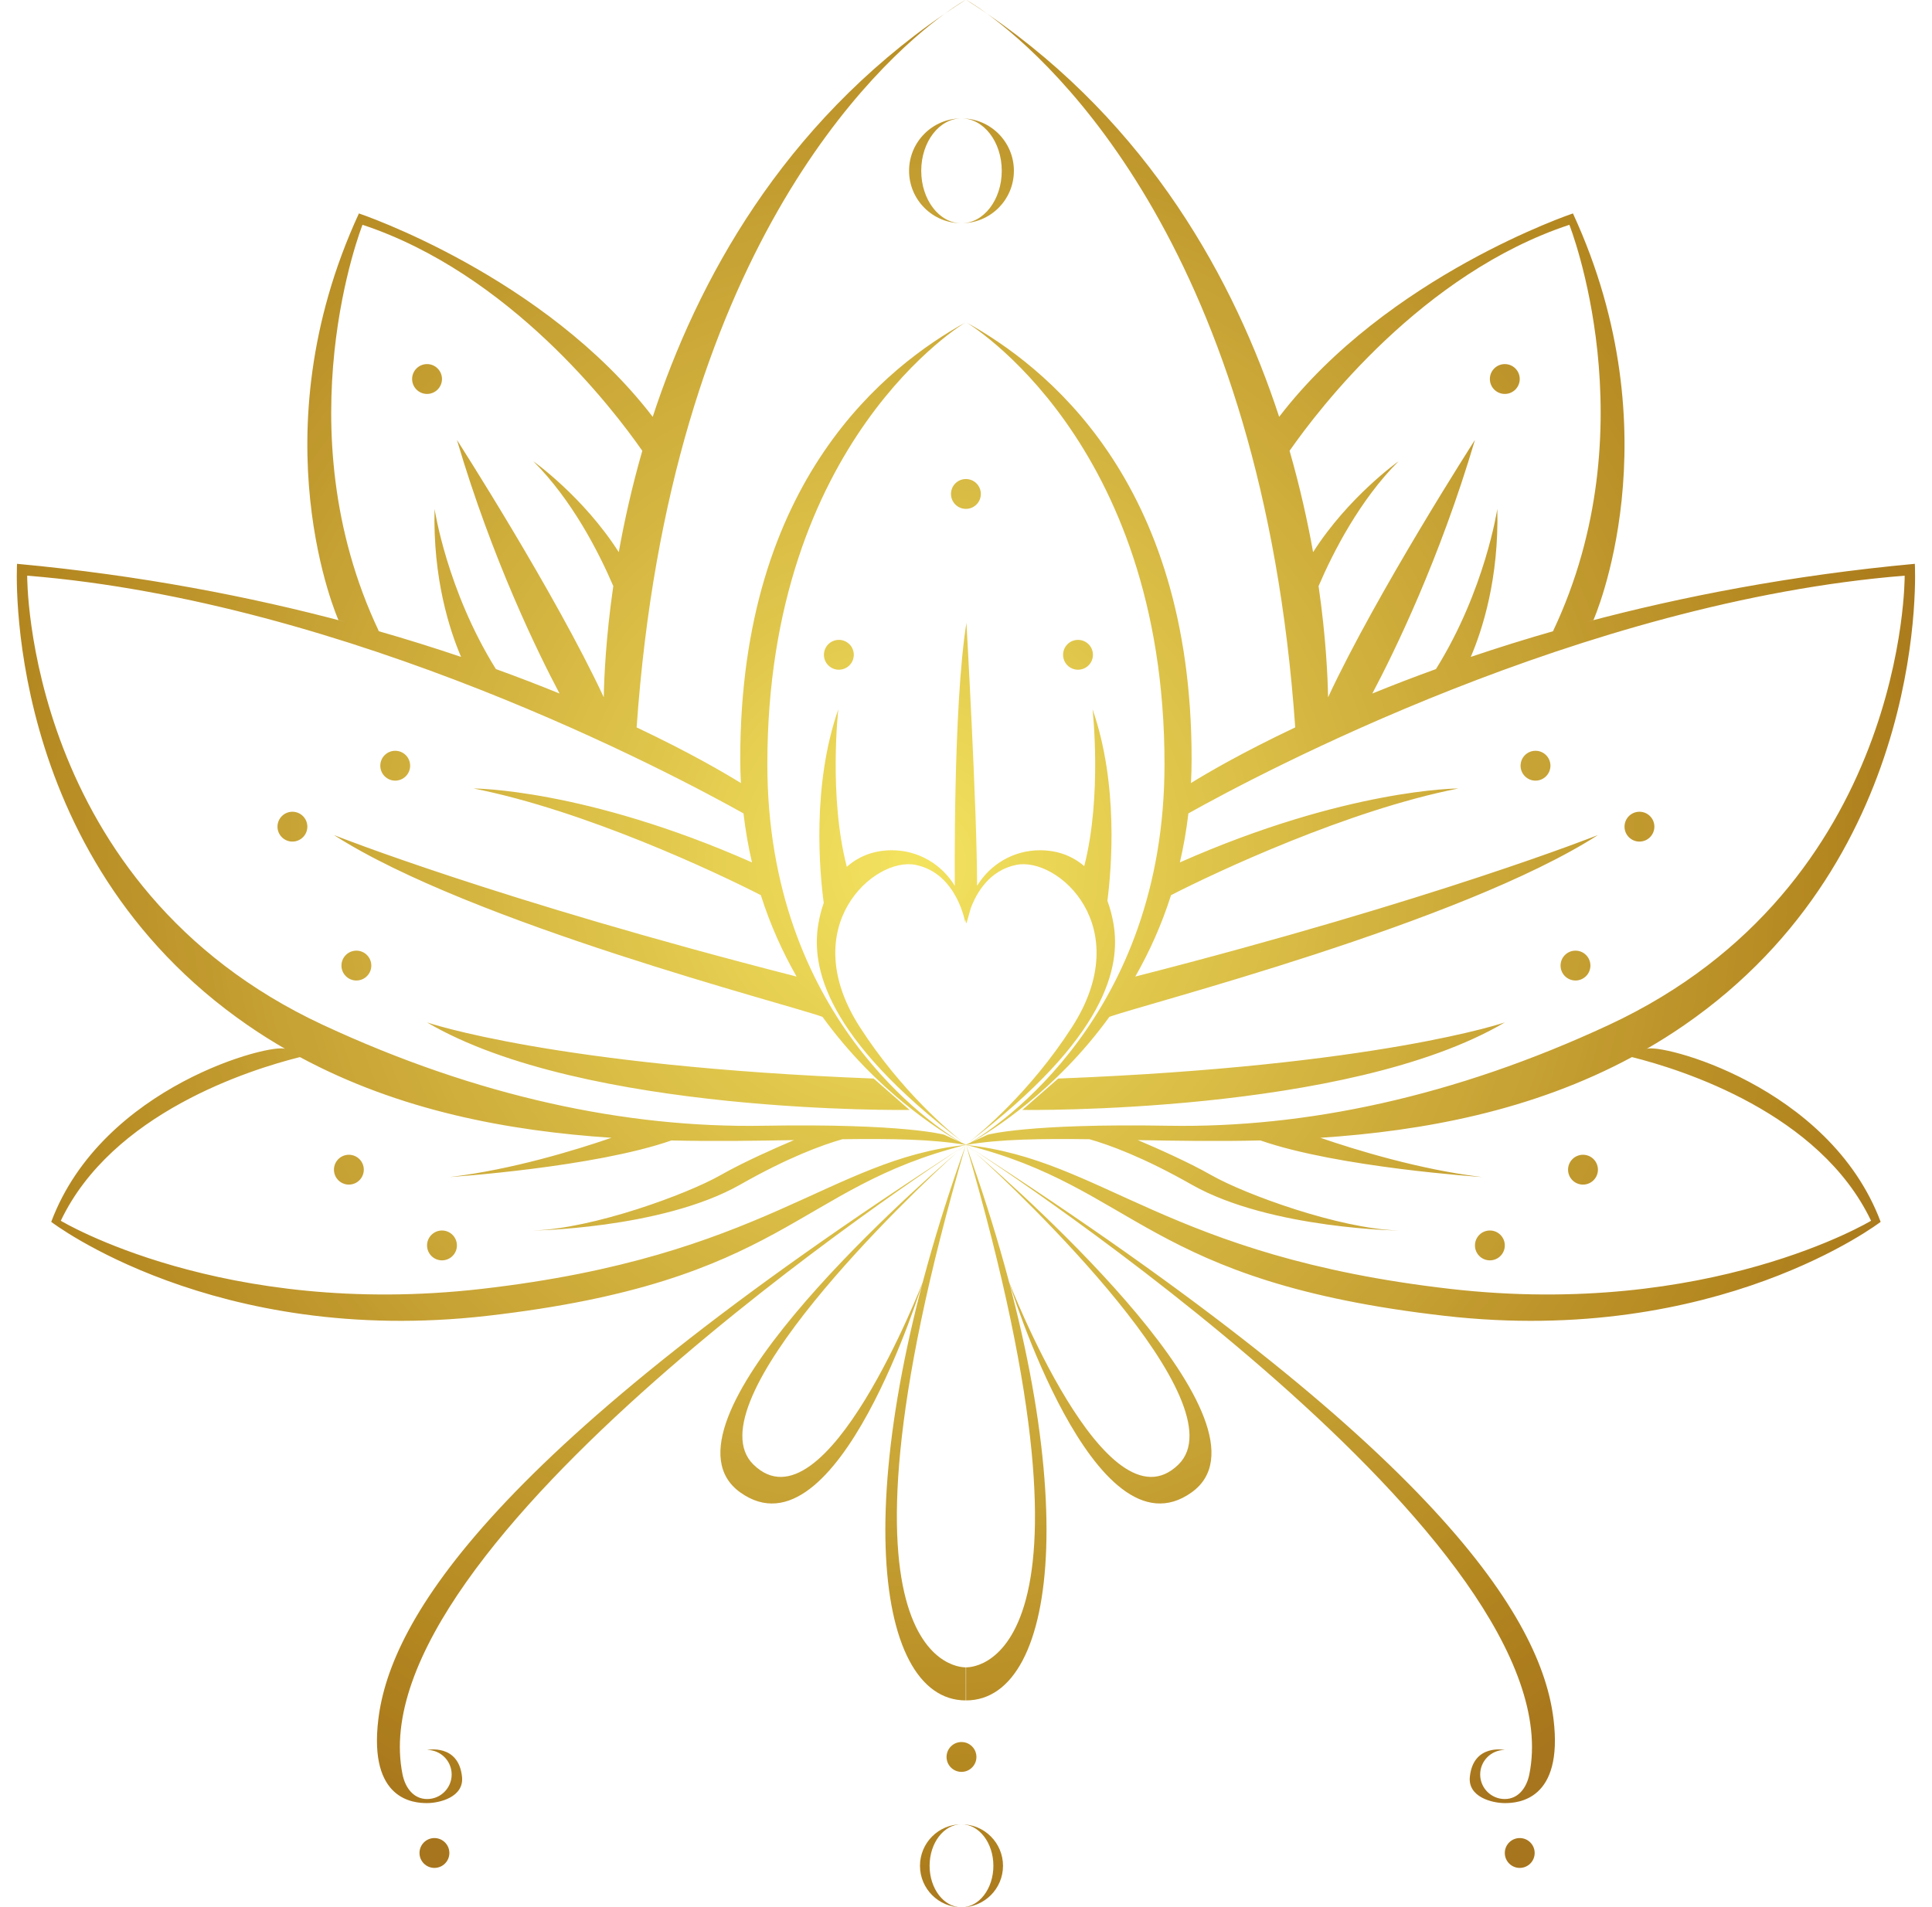 <?xml version="1.0" encoding="UTF-8"?><svg xmlns="http://www.w3.org/2000/svg" xmlns:xlink="http://www.w3.org/1999/xlink" height="500.0" preserveAspectRatio="xMidYMid meet" version="1.0" viewBox="-4.4 0.0 506.4 500.0" width="506.4" zoomAndPan="magnify"><defs><clipPath id="a"><path d="M 386.113 330.402 C 388.277 330.402 390.027 328.648 390.027 326.488 C 390.027 324.328 388.277 322.574 386.113 322.574 C 383.953 322.574 382.203 324.328 382.203 326.488 C 382.203 328.648 383.953 330.402 386.113 330.402 Z M 410.52 310.543 C 412.684 310.543 414.434 308.789 414.434 306.629 C 414.434 304.469 412.684 302.719 410.52 302.719 C 408.359 302.719 406.605 304.469 406.605 306.629 C 406.605 308.789 408.359 310.543 410.52 310.543 Z M 408.555 249.211 C 406.391 249.211 404.641 250.965 404.641 253.125 C 404.641 255.285 406.391 257.039 408.555 257.039 C 410.715 257.039 412.465 255.285 412.465 253.125 C 412.465 250.965 410.715 249.211 408.555 249.211 Z M 390.027 103.27 C 392.188 103.27 393.941 101.52 393.941 99.355 C 393.941 97.195 392.188 95.445 390.027 95.445 C 387.867 95.445 386.113 97.195 386.113 99.355 C 386.113 101.52 387.867 103.27 390.027 103.27 Z M 398.074 196.816 C 395.91 196.816 394.16 198.566 394.16 200.73 C 394.16 202.891 395.91 204.645 398.074 204.645 C 400.234 204.645 401.988 202.891 401.988 200.73 C 401.988 198.566 400.234 196.816 398.074 196.816 Z M 425.32 212.797 C 423.156 212.797 421.406 214.551 421.406 216.711 C 421.406 218.871 423.156 220.621 425.32 220.621 C 427.48 220.621 429.23 218.871 429.23 216.711 C 429.23 214.551 427.48 212.797 425.32 212.797 Z M 263.559 290.969 C 263.559 290.969 348.945 292.23 390.027 268.023 C 390.027 268.023 356.699 279.5 272.961 282.742 Z M 396.449 465.18 C 395.742 468.664 393.566 471.617 390.012 471.617 C 386.457 471.617 383.574 468.734 383.574 465.18 C 383.574 461.625 386.457 458.742 390.012 458.742 C 390.012 458.742 381.754 457.035 380.863 465.812 C 380.328 471.074 386.664 472.68 390.047 472.68 C 393.426 472.68 405.402 471.996 402.793 450.656 C 399.602 424.566 373.152 380.312 249.176 300.371 C 257.152 305.551 408.727 404.863 396.449 465.18 Z M 248.824 437.086 L 248.824 445.762 C 273.469 445.762 280.191 387.516 248.824 300.145 C 289.461 439.336 248.824 437.086 248.824 437.086 Z M 248.93 300.211 C 249.012 300.266 249.094 300.316 249.176 300.371 C 249.07 300.305 248.98 300.242 248.926 300.211 C 248.875 300.172 248.84 300.148 248.824 300.145 C 248.824 300.145 249.656 300.84 251.113 302.094 C 249.961 301.062 249.195 300.406 248.93 300.211 Z M 304.48 383.93 C 285.637 402.383 260.086 336.07 260.086 336.07 C 260.086 336.07 282.445 409.465 307.934 391.23 C 332.191 373.879 264.562 313.691 251.113 302.094 C 263.434 313.121 320.812 367.941 304.48 383.93 Z M 254.41 3.648 C 250.961 1.125 248.914 0 248.914 0 C 250.785 1.191 252.609 2.414 254.41 3.648 Z M 494.84 150.91 C 410.516 157.68 325.711 202.809 307.09 213.234 C 306.57 217.707 305.812 221.98 304.863 226.074 C 348.645 206.707 377.852 206.699 377.852 206.699 C 348.863 212.398 314.355 228.605 302.543 234.664 C 300.039 242.551 296.805 249.637 293.176 256.004 C 371.746 235.91 414.434 218.91 414.434 218.91 C 378.492 242.016 295.266 263.309 286.387 266.566 C 272.203 286.113 255.379 296.531 250.383 299.348 L 254.496 297.461 C 254.496 297.461 264.977 294.473 301.867 295.113 C 337.719 295.738 376.805 287.527 417.27 268.699 C 495.477 232.309 494.84 150.91 494.84 150.91 Z M 339.777 144.75 C 349.031 130.227 362.172 120.926 362.172 120.926 C 352.02 131.09 345.082 144.633 341.215 153.641 C 343.148 167.035 343.609 177.398 343.703 182.797 C 356.488 155.348 382.203 115.32 382.203 115.32 C 372.91 146.746 360.969 171.113 355.297 181.812 C 360.48 179.695 366.047 177.543 371.984 175.395 C 384.879 154.711 388.062 133.402 388.062 133.402 C 388.523 151.684 384.109 165.207 381.109 172.207 C 388.125 169.836 395.582 167.492 403.484 165.242 L 402.66 165.469 C 428.004 112.051 406.949 58.93 406.949 58.93 C 368.438 71.684 341.418 106.98 333.613 118.176 C 336.328 127.629 338.32 136.598 339.777 144.75 Z M 248.812 300.066 C 248.805 300.062 248.793 300.055 248.781 300.047 C 248.77 300.055 248.762 300.062 248.75 300.066 L 248.781 300.082 Z M 247.184 299.348 C 242.188 296.531 225.359 286.113 211.18 266.566 C 202.301 263.309 119.074 242.016 83.133 218.91 C 83.133 218.91 125.816 235.91 204.391 256.004 C 200.762 249.637 197.523 242.551 195.023 234.664 C 183.211 228.605 148.703 212.398 119.715 206.699 C 119.715 206.699 148.918 206.707 192.703 226.074 C 191.75 221.98 190.996 217.707 190.477 213.234 C 171.855 202.809 87.051 157.68 2.727 150.91 C 2.727 150.91 2.086 232.309 80.293 268.699 C 120.762 287.527 159.848 295.738 195.695 295.113 C 232.586 294.473 243.07 297.461 243.07 297.461 Z M 94.906 165.469 L 94.082 165.242 C 101.984 167.492 109.441 169.836 116.453 172.207 C 113.457 165.207 109.039 151.684 109.504 133.402 C 109.504 133.402 112.688 154.711 125.578 175.395 C 131.52 177.543 137.082 179.695 142.266 181.812 C 136.598 171.113 124.652 146.746 115.363 115.32 C 115.363 115.32 141.074 155.348 153.859 182.797 C 153.953 177.398 154.414 167.035 156.352 153.641 C 152.484 144.633 145.547 131.09 135.395 120.926 C 135.395 120.926 148.535 130.227 157.785 144.75 C 159.242 136.598 161.238 127.629 163.953 118.176 C 156.148 106.98 129.129 71.684 90.617 58.93 C 90.617 58.93 69.562 112.051 94.906 165.469 Z M 374.281 344.949 C 295.871 335.988 293.633 311.344 248.824 300.145 C 284.738 303.941 301.391 329.367 375.746 337.883 C 443.605 345.652 486.027 320.02 486.027 320.02 C 472.598 291.809 436.637 280.438 423.352 277.113 C 397.16 291.223 368.629 296.48 341.688 298.27 C 351.008 301.469 367.773 306.625 384.016 308.555 C 384.016 308.555 346.34 306.07 325.973 298.965 C 314.715 299.234 303.895 299.062 293.828 298.871 C 298.422 300.816 307.008 304.59 313.141 308.086 C 321.887 313.07 346.531 322.098 362.113 322.57 C 363.758 322.621 328.68 322.34 307.934 310.543 C 295.258 303.336 286.262 300.09 281.164 298.648 C 268.559 298.48 257.562 298.621 248.953 300.121 C 248.949 300.125 248.914 300.145 248.914 300.145 C 248.914 300.145 248.945 300.129 248.949 300.121 C 248.934 300.125 248.914 300.129 248.898 300.133 C 248.902 300.137 248.91 300.141 248.914 300.145 C 248.914 300.145 248.902 300.137 248.898 300.133 C 248.895 300.133 248.895 300.133 248.891 300.133 L 248.914 300.145 L 248.648 300.145 L 248.676 300.133 C 248.672 300.133 248.668 300.133 248.664 300.133 C 248.664 300.137 248.648 300.145 248.648 300.145 C 248.656 300.141 248.66 300.137 248.664 300.133 C 248.648 300.129 248.633 300.125 248.613 300.121 C 248.621 300.129 248.648 300.145 248.648 300.145 C 248.648 300.145 248.617 300.125 248.609 300.121 C 240.004 298.621 229.008 298.48 216.398 298.648 C 211.305 300.09 202.305 303.336 189.629 310.543 C 168.887 322.34 133.805 322.621 135.449 322.57 C 151.035 322.098 175.676 313.07 184.426 308.086 C 190.559 304.59 199.145 300.816 203.738 298.871 C 193.672 299.062 182.852 299.234 171.594 298.965 C 151.227 306.07 113.551 308.555 113.551 308.555 C 129.789 306.625 146.555 301.469 155.879 298.27 C 128.938 296.48 100.402 291.223 74.215 277.113 C 60.93 280.438 24.969 291.809 11.535 320.02 C 11.535 320.02 53.961 345.652 121.82 337.883 C 196.176 329.367 212.828 303.941 248.738 300.145 C 203.934 311.344 201.691 335.988 123.281 344.949 C 51.742 353.125 9.027 320.309 9.027 320.309 C 22.469 284.461 67.273 273.262 70.414 275 C 67.082 273.078 63.793 271.016 60.555 268.777 C -4.414 223.973 0.066 147.805 0.066 147.805 C 32.48 150.805 61.309 156.434 86.152 163.059 L 84.309 162.551 C 84.309 162.551 62.793 114.199 89.676 55.949 C 89.676 55.949 138.285 72.238 166.684 109.273 C 178.379 73.57 200.688 32.789 243.152 3.648 C 225.559 16.516 171.195 65.965 162.469 190.688 C 176.504 197.328 185.758 202.773 189.793 205.273 C 189.691 203.18 189.629 201.055 189.629 198.887 C 189.629 125.438 228.488 95.734 248.648 84.531 C 248.648 84.531 196.73 115.281 196.73 200.297 C 196.73 266.473 240.434 295.262 247.625 299.551 L 248.75 300.066 C 248.762 300.059 248.77 300.051 248.781 300.043 C 248.664 299.953 248.473 299.809 248.199 299.594 C 248.395 299.746 248.582 299.891 248.781 300.043 C 248.98 299.891 249.168 299.746 249.367 299.594 C 249.094 299.809 248.902 299.953 248.785 300.043 C 248.797 300.051 248.805 300.059 248.816 300.066 L 249.938 299.551 C 257.133 295.262 300.832 266.473 300.832 200.297 C 300.832 115.281 248.914 84.531 248.914 84.531 C 269.078 95.734 307.934 125.438 307.934 198.887 C 307.934 201.055 307.875 203.18 307.77 205.273 C 311.805 202.773 321.062 197.328 335.094 190.688 C 326.371 65.965 272.008 16.516 254.41 3.648 C 296.879 32.789 319.188 73.57 330.883 109.273 C 359.281 72.238 407.887 55.949 407.887 55.949 C 434.77 114.199 413.258 162.551 413.258 162.551 L 411.41 163.059 C 436.254 156.434 465.082 150.805 497.5 147.805 C 497.5 147.805 501.98 223.973 437.012 268.777 C 433.773 271.016 430.48 273.078 427.148 275 C 430.289 273.262 475.098 284.461 488.539 320.309 C 488.539 320.309 445.82 353.125 374.281 344.949 Z M 251.531 460.586 C 251.531 458.422 249.781 456.672 247.617 456.672 C 245.457 456.672 243.703 458.422 243.703 460.586 C 243.703 462.746 245.457 464.496 247.617 464.496 C 249.781 464.496 251.531 462.746 251.531 460.586 Z M 393.941 481.844 C 391.781 481.844 390.027 483.598 390.027 485.758 C 390.027 487.918 391.781 489.672 393.941 489.672 C 396.102 489.672 397.855 487.918 397.855 485.758 C 397.855 483.598 396.102 481.844 393.941 481.844 Z M 109.469 481.844 C 107.309 481.844 105.555 483.598 105.555 485.758 C 105.555 487.918 107.309 489.672 109.469 489.672 C 111.629 489.672 113.383 487.918 113.383 485.758 C 113.383 483.598 111.629 481.844 109.469 481.844 Z M 111.449 322.574 C 109.289 322.574 107.535 324.328 107.535 326.488 C 107.535 328.648 109.289 330.402 111.449 330.402 C 113.609 330.402 115.363 328.648 115.363 326.488 C 115.363 324.328 113.609 322.574 111.449 322.574 Z M 87.043 302.719 C 84.883 302.719 83.133 304.469 83.133 306.629 C 83.133 308.789 84.883 310.543 87.043 310.543 C 89.207 310.543 90.957 308.789 90.957 306.629 C 90.957 304.469 89.207 302.719 87.043 302.719 Z M 89.012 249.211 C 86.852 249.211 85.098 250.965 85.098 253.125 C 85.098 255.285 86.852 257.039 89.012 257.039 C 91.172 257.039 92.926 255.285 92.926 253.125 C 92.926 250.965 91.172 249.211 89.012 249.211 Z M 107.535 103.27 C 109.695 103.27 111.449 101.52 111.449 99.355 C 111.449 97.195 109.695 95.445 107.535 95.445 C 105.375 95.445 103.621 97.195 103.621 99.355 C 103.621 101.52 105.375 103.27 107.535 103.27 Z M 244.863 129.492 C 244.863 131.652 246.613 133.402 248.773 133.402 C 250.938 133.402 252.688 131.652 252.688 129.492 C 252.688 127.328 250.938 125.578 248.773 125.578 C 246.613 125.578 244.863 127.328 244.863 129.492 Z M 282.074 171.656 C 282.074 169.492 280.32 167.742 278.16 167.742 C 276 167.742 274.246 169.492 274.246 171.656 C 274.246 173.816 276 175.566 278.16 175.566 C 280.32 175.566 282.074 173.816 282.074 171.656 Z M 211.562 171.656 C 211.562 173.816 213.316 175.566 215.477 175.566 C 217.637 175.566 219.391 173.816 219.391 171.656 C 219.391 169.492 217.637 167.742 215.477 167.742 C 213.316 167.742 211.562 169.492 211.562 171.656 Z M 99.191 204.645 C 101.352 204.645 103.105 202.891 103.105 200.73 C 103.105 198.566 101.352 196.816 99.191 196.816 C 97.031 196.816 95.281 198.566 95.281 200.73 C 95.281 202.891 97.031 204.645 99.191 204.645 Z M 72.246 212.797 C 70.086 212.797 68.332 214.551 68.332 216.711 C 68.332 218.871 70.086 220.621 72.246 220.621 C 74.406 220.621 76.16 218.871 76.16 216.711 C 76.16 214.551 74.406 212.797 72.246 212.797 Z M 234.008 290.969 L 224.605 282.742 C 140.863 279.5 107.535 268.023 107.535 268.023 C 148.617 292.23 234.008 290.969 234.008 290.969 Z M 247.617 478.234 C 252.234 478.234 255.977 483.109 255.977 489.117 C 255.977 495.129 252.234 500 247.617 500 C 253.629 500 258.5 495.129 258.5 489.117 C 258.5 483.109 253.629 478.234 247.617 478.234 Z M 239.258 489.117 C 239.258 483.109 243.004 478.234 247.617 478.234 C 241.609 478.234 236.738 483.109 236.738 489.117 C 236.738 495.129 241.609 500 247.617 500 C 243.004 500 239.258 495.129 239.258 489.117 Z M 258.172 44.777 C 258.172 52.367 253.445 58.52 247.617 58.52 C 255.207 58.52 261.355 52.367 261.355 44.777 C 261.355 37.191 255.207 31.039 247.617 31.039 C 253.445 31.039 258.172 37.191 258.172 44.777 Z M 233.879 44.777 C 233.879 52.367 240.031 58.52 247.617 58.52 C 241.789 58.52 237.066 52.367 237.066 44.777 C 237.066 37.191 241.789 31.039 247.617 31.039 C 240.031 31.039 233.879 37.191 233.879 44.777 Z M 220.98 269.258 C 204 242.867 224.762 224.539 235.566 226.723 C 246.594 228.945 248.648 242.09 248.648 242.09 C 248.648 241.738 248.613 241.395 248.594 241.051 L 248.914 242.09 L 250.043 238.102 C 251.562 234.043 254.934 228.148 262 226.723 C 272.801 224.539 293.562 242.867 276.586 269.258 C 265.586 286.352 252.523 297.121 249.367 299.594 C 285.934 271.844 289.316 253.285 287.477 242.262 C 287.113 240.09 286.57 238.043 285.863 236.148 C 286.934 227.844 288.832 205.594 281.973 185.957 C 281.973 185.957 284.527 208.617 279.789 227.051 C 276.742 224.43 272.887 222.914 268.281 222.895 C 261.25 222.863 255.102 226.609 251.707 232.219 C 251.707 212.293 248.914 163.273 248.914 163.273 C 245.387 185.18 245.867 232.219 245.867 232.219 L 245.871 232.242 C 242.48 226.621 236.324 222.863 229.281 222.895 C 224.57 222.918 220.641 224.5 217.562 227.234 C 212.758 208.77 215.328 185.957 215.328 185.957 C 208.316 206.031 210.461 228.859 211.512 236.703 C 210.898 238.441 210.418 240.297 210.09 242.262 C 208.246 253.285 211.633 271.844 248.199 299.594 C 245.039 297.121 231.98 286.352 220.98 269.258 Z M 248.391 300.371 C 248.473 300.316 248.555 300.266 248.637 300.211 C 248.367 300.406 247.602 301.062 246.449 302.094 C 247.906 300.84 248.738 300.145 248.738 300.145 C 248.727 300.148 248.691 300.172 248.637 300.211 C 248.582 300.242 248.492 300.305 248.391 300.371 Z M 94.773 450.656 C 92.164 471.996 104.137 472.68 107.52 472.68 C 110.898 472.68 117.238 471.074 116.703 465.812 C 115.812 457.035 107.551 458.742 107.551 458.742 C 111.105 458.742 113.988 461.625 113.988 465.18 C 113.988 468.734 111.105 471.617 107.551 471.617 C 103.996 471.617 101.824 468.664 101.113 465.18 C 88.84 404.863 240.414 305.551 248.391 300.371 C 124.41 380.312 97.965 424.566 94.773 450.656 Z M 248.738 445.762 L 248.738 437.086 C 248.738 437.086 208.105 439.336 248.738 300.145 C 217.375 387.516 224.098 445.762 248.738 445.762 Z M 189.629 391.23 C 215.117 409.465 237.48 336.07 237.48 336.07 C 237.48 336.07 211.93 402.383 193.082 383.93 C 176.754 367.941 234.129 313.125 246.449 302.094 C 232.996 313.695 165.375 373.879 189.629 391.23 Z M 248.648 0 C 246.777 1.191 244.953 2.414 243.152 3.648 C 246.605 1.125 248.648 0 248.648 0 Z M 248.648 0"/></clipPath><clipPath id="b"><path d="M 386.113 330.402 C 388.277 330.402 390.027 328.648 390.027 326.488 C 390.027 324.328 388.277 322.574 386.113 322.574 C 383.953 322.574 382.203 324.328 382.203 326.488 C 382.203 328.648 383.953 330.402 386.113 330.402 Z M 410.52 310.543 C 412.684 310.543 414.434 308.789 414.434 306.629 C 414.434 304.469 412.684 302.719 410.52 302.719 C 408.359 302.719 406.605 304.469 406.605 306.629 C 406.605 308.789 408.359 310.543 410.52 310.543 Z M 408.555 249.211 C 406.391 249.211 404.641 250.965 404.641 253.125 C 404.641 255.285 406.391 257.039 408.555 257.039 C 410.715 257.039 412.465 255.285 412.465 253.125 C 412.465 250.965 410.715 249.211 408.555 249.211 Z M 390.027 103.27 C 392.188 103.27 393.941 101.52 393.941 99.355 C 393.941 97.195 392.188 95.445 390.027 95.445 C 387.867 95.445 386.113 97.195 386.113 99.355 C 386.113 101.52 387.867 103.27 390.027 103.27 Z M 398.074 196.816 C 395.91 196.816 394.16 198.566 394.16 200.73 C 394.16 202.891 395.91 204.645 398.074 204.645 C 400.234 204.645 401.988 202.891 401.988 200.73 C 401.988 198.566 400.234 196.816 398.074 196.816 Z M 425.32 212.797 C 423.156 212.797 421.406 214.551 421.406 216.711 C 421.406 218.871 423.156 220.621 425.32 220.621 C 427.48 220.621 429.23 218.871 429.23 216.711 C 429.23 214.551 427.48 212.797 425.32 212.797 Z M 263.559 290.969 C 263.559 290.969 348.945 292.23 390.027 268.023 C 390.027 268.023 356.699 279.5 272.961 282.742 Z M 396.449 465.18 C 395.742 468.664 393.566 471.617 390.012 471.617 C 386.457 471.617 383.574 468.734 383.574 465.18 C 383.574 461.625 386.457 458.742 390.012 458.742 C 390.012 458.742 381.754 457.035 380.863 465.812 C 380.328 471.074 386.664 472.68 390.047 472.68 C 393.426 472.68 405.402 471.996 402.793 450.656 C 399.602 424.566 373.152 380.312 249.176 300.371 C 257.152 305.551 408.727 404.863 396.449 465.18 Z M 248.824 437.086 L 248.824 445.762 C 273.469 445.762 280.191 387.516 248.824 300.145 C 289.461 439.336 248.824 437.086 248.824 437.086 Z M 248.93 300.211 C 249.012 300.266 249.094 300.316 249.176 300.371 C 249.07 300.305 248.98 300.242 248.926 300.211 C 248.875 300.172 248.84 300.148 248.824 300.145 C 248.824 300.145 249.656 300.84 251.113 302.094 C 249.961 301.062 249.195 300.406 248.93 300.211 Z M 304.48 383.93 C 285.637 402.383 260.086 336.07 260.086 336.07 C 260.086 336.07 282.445 409.465 307.934 391.23 C 332.191 373.879 264.562 313.691 251.113 302.094 C 263.434 313.121 320.812 367.941 304.48 383.93 Z M 254.41 3.648 C 250.961 1.125 248.914 0 248.914 0 C 250.785 1.191 252.609 2.414 254.41 3.648 Z M 494.84 150.91 C 410.516 157.68 325.711 202.809 307.09 213.234 C 306.57 217.707 305.812 221.98 304.863 226.074 C 348.645 206.707 377.852 206.699 377.852 206.699 C 348.863 212.398 314.355 228.605 302.543 234.664 C 300.039 242.551 296.805 249.637 293.176 256.004 C 371.746 235.91 414.434 218.91 414.434 218.91 C 378.492 242.016 295.266 263.309 286.387 266.566 C 272.203 286.113 255.379 296.531 250.383 299.348 L 254.496 297.461 C 254.496 297.461 264.977 294.473 301.867 295.113 C 337.719 295.738 376.805 287.527 417.27 268.699 C 495.477 232.309 494.84 150.91 494.84 150.91 Z M 339.777 144.75 C 349.031 130.227 362.172 120.926 362.172 120.926 C 352.02 131.09 345.082 144.633 341.215 153.641 C 343.148 167.035 343.609 177.398 343.703 182.797 C 356.488 155.348 382.203 115.32 382.203 115.32 C 372.91 146.746 360.969 171.113 355.297 181.812 C 360.48 179.695 366.047 177.543 371.984 175.395 C 384.879 154.711 388.062 133.402 388.062 133.402 C 388.523 151.684 384.109 165.207 381.109 172.207 C 388.125 169.836 395.582 167.492 403.484 165.242 L 402.66 165.469 C 428.004 112.051 406.949 58.93 406.949 58.93 C 368.438 71.684 341.418 106.98 333.613 118.176 C 336.328 127.629 338.32 136.598 339.777 144.75 Z M 248.812 300.066 C 248.805 300.062 248.793 300.055 248.781 300.047 C 248.77 300.055 248.762 300.062 248.75 300.066 L 248.781 300.082 Z M 247.184 299.348 C 242.188 296.531 225.359 286.113 211.18 266.566 C 202.301 263.309 119.074 242.016 83.133 218.91 C 83.133 218.91 125.816 235.91 204.391 256.004 C 200.762 249.637 197.523 242.551 195.023 234.664 C 183.211 228.605 148.703 212.398 119.715 206.699 C 119.715 206.699 148.918 206.707 192.703 226.074 C 191.75 221.98 190.996 217.707 190.477 213.234 C 171.855 202.809 87.051 157.68 2.727 150.91 C 2.727 150.91 2.086 232.309 80.293 268.699 C 120.762 287.527 159.848 295.738 195.695 295.113 C 232.586 294.473 243.07 297.461 243.07 297.461 Z M 94.906 165.469 L 94.082 165.242 C 101.984 167.492 109.441 169.836 116.453 172.207 C 113.457 165.207 109.039 151.684 109.504 133.402 C 109.504 133.402 112.688 154.711 125.578 175.395 C 131.52 177.543 137.082 179.695 142.266 181.812 C 136.598 171.113 124.652 146.746 115.363 115.32 C 115.363 115.32 141.074 155.348 153.859 182.797 C 153.953 177.398 154.414 167.035 156.352 153.641 C 152.484 144.633 145.547 131.09 135.395 120.926 C 135.395 120.926 148.535 130.227 157.785 144.75 C 159.242 136.598 161.238 127.629 163.953 118.176 C 156.148 106.98 129.129 71.684 90.617 58.93 C 90.617 58.93 69.562 112.051 94.906 165.469 Z M 374.281 344.949 C 295.871 335.988 293.633 311.344 248.824 300.145 C 284.738 303.941 301.391 329.367 375.746 337.883 C 443.605 345.652 486.027 320.02 486.027 320.02 C 472.598 291.809 436.637 280.438 423.352 277.113 C 397.16 291.223 368.629 296.48 341.688 298.27 C 351.008 301.469 367.773 306.625 384.016 308.555 C 384.016 308.555 346.34 306.07 325.973 298.965 C 314.715 299.234 303.895 299.062 293.828 298.871 C 298.422 300.816 307.008 304.59 313.141 308.086 C 321.887 313.07 346.531 322.098 362.113 322.57 C 363.758 322.621 328.68 322.34 307.934 310.543 C 295.258 303.336 286.262 300.09 281.164 298.648 C 268.559 298.48 257.562 298.621 248.953 300.121 C 248.949 300.125 248.914 300.145 248.914 300.145 C 248.914 300.145 248.945 300.129 248.949 300.121 C 248.934 300.125 248.914 300.129 248.898 300.133 C 248.902 300.137 248.91 300.141 248.914 300.145 C 248.914 300.145 248.902 300.137 248.898 300.133 C 248.895 300.133 248.895 300.133 248.891 300.133 L 248.914 300.145 L 248.648 300.145 L 248.676 300.133 C 248.672 300.133 248.668 300.133 248.664 300.133 C 248.664 300.137 248.648 300.145 248.648 300.145 C 248.656 300.141 248.66 300.137 248.664 300.133 C 248.648 300.129 248.633 300.125 248.613 300.121 C 248.621 300.129 248.648 300.145 248.648 300.145 C 248.648 300.145 248.617 300.125 248.609 300.121 C 240.004 298.621 229.008 298.48 216.398 298.648 C 211.305 300.09 202.305 303.336 189.629 310.543 C 168.887 322.34 133.805 322.621 135.449 322.57 C 151.035 322.098 175.676 313.07 184.426 308.086 C 190.559 304.59 199.145 300.816 203.738 298.871 C 193.672 299.062 182.852 299.234 171.594 298.965 C 151.227 306.07 113.551 308.555 113.551 308.555 C 129.789 306.625 146.555 301.469 155.879 298.27 C 128.938 296.48 100.402 291.223 74.215 277.113 C 60.93 280.438 24.969 291.809 11.535 320.02 C 11.535 320.02 53.961 345.652 121.82 337.883 C 196.176 329.367 212.828 303.941 248.738 300.145 C 203.934 311.344 201.691 335.988 123.281 344.949 C 51.742 353.125 9.027 320.309 9.027 320.309 C 22.469 284.461 67.273 273.262 70.414 275 C 67.082 273.078 63.793 271.016 60.555 268.777 C -4.414 223.973 0.066 147.805 0.066 147.805 C 32.48 150.805 61.309 156.434 86.152 163.059 L 84.309 162.551 C 84.309 162.551 62.793 114.199 89.676 55.949 C 89.676 55.949 138.285 72.238 166.684 109.273 C 178.379 73.57 200.688 32.789 243.152 3.648 C 225.559 16.516 171.195 65.965 162.469 190.688 C 176.504 197.328 185.758 202.773 189.793 205.273 C 189.691 203.18 189.629 201.055 189.629 198.887 C 189.629 125.438 228.488 95.734 248.648 84.531 C 248.648 84.531 196.73 115.281 196.73 200.297 C 196.73 266.473 240.434 295.262 247.625 299.551 L 248.75 300.066 C 248.762 300.059 248.77 300.051 248.781 300.043 C 248.664 299.953 248.473 299.809 248.199 299.594 C 248.395 299.746 248.582 299.891 248.781 300.043 C 248.98 299.891 249.168 299.746 249.367 299.594 C 249.094 299.809 248.902 299.953 248.785 300.043 C 248.797 300.051 248.805 300.059 248.816 300.066 L 249.938 299.551 C 257.133 295.262 300.832 266.473 300.832 200.297 C 300.832 115.281 248.914 84.531 248.914 84.531 C 269.078 95.734 307.934 125.438 307.934 198.887 C 307.934 201.055 307.875 203.18 307.77 205.273 C 311.805 202.773 321.062 197.328 335.094 190.688 C 326.371 65.965 272.008 16.516 254.41 3.648 C 296.879 32.789 319.188 73.57 330.883 109.273 C 359.281 72.238 407.887 55.949 407.887 55.949 C 434.77 114.199 413.258 162.551 413.258 162.551 L 411.41 163.059 C 436.254 156.434 465.082 150.805 497.5 147.805 C 497.5 147.805 501.98 223.973 437.012 268.777 C 433.773 271.016 430.48 273.078 427.148 275 C 430.289 273.262 475.098 284.461 488.539 320.309 C 488.539 320.309 445.82 353.125 374.281 344.949 Z M 251.531 460.586 C 251.531 458.422 249.781 456.672 247.617 456.672 C 245.457 456.672 243.703 458.422 243.703 460.586 C 243.703 462.746 245.457 464.496 247.617 464.496 C 249.781 464.496 251.531 462.746 251.531 460.586 Z M 393.941 481.844 C 391.781 481.844 390.027 483.598 390.027 485.758 C 390.027 487.918 391.781 489.672 393.941 489.672 C 396.102 489.672 397.855 487.918 397.855 485.758 C 397.855 483.598 396.102 481.844 393.941 481.844 Z M 109.469 481.844 C 107.309 481.844 105.555 483.598 105.555 485.758 C 105.555 487.918 107.309 489.672 109.469 489.672 C 111.629 489.672 113.383 487.918 113.383 485.758 C 113.383 483.598 111.629 481.844 109.469 481.844 Z M 111.449 322.574 C 109.289 322.574 107.535 324.328 107.535 326.488 C 107.535 328.648 109.289 330.402 111.449 330.402 C 113.609 330.402 115.363 328.648 115.363 326.488 C 115.363 324.328 113.609 322.574 111.449 322.574 Z M 87.043 302.719 C 84.883 302.719 83.133 304.469 83.133 306.629 C 83.133 308.789 84.883 310.543 87.043 310.543 C 89.207 310.543 90.957 308.789 90.957 306.629 C 90.957 304.469 89.207 302.719 87.043 302.719 Z M 89.012 249.211 C 86.852 249.211 85.098 250.965 85.098 253.125 C 85.098 255.285 86.852 257.039 89.012 257.039 C 91.172 257.039 92.926 255.285 92.926 253.125 C 92.926 250.965 91.172 249.211 89.012 249.211 Z M 107.535 103.27 C 109.695 103.27 111.449 101.52 111.449 99.355 C 111.449 97.195 109.695 95.445 107.535 95.445 C 105.375 95.445 103.621 97.195 103.621 99.355 C 103.621 101.52 105.375 103.27 107.535 103.27 Z M 244.863 129.492 C 244.863 131.652 246.613 133.402 248.773 133.402 C 250.938 133.402 252.688 131.652 252.688 129.492 C 252.688 127.328 250.938 125.578 248.773 125.578 C 246.613 125.578 244.863 127.328 244.863 129.492 Z M 282.074 171.656 C 282.074 169.492 280.32 167.742 278.16 167.742 C 276 167.742 274.246 169.492 274.246 171.656 C 274.246 173.816 276 175.566 278.16 175.566 C 280.32 175.566 282.074 173.816 282.074 171.656 Z M 211.562 171.656 C 211.562 173.816 213.316 175.566 215.477 175.566 C 217.637 175.566 219.391 173.816 219.391 171.656 C 219.391 169.492 217.637 167.742 215.477 167.742 C 213.316 167.742 211.562 169.492 211.562 171.656 Z M 99.191 204.645 C 101.352 204.645 103.105 202.891 103.105 200.73 C 103.105 198.566 101.352 196.816 99.191 196.816 C 97.031 196.816 95.281 198.566 95.281 200.73 C 95.281 202.891 97.031 204.645 99.191 204.645 Z M 72.246 212.797 C 70.086 212.797 68.332 214.551 68.332 216.711 C 68.332 218.871 70.086 220.621 72.246 220.621 C 74.406 220.621 76.16 218.871 76.16 216.711 C 76.16 214.551 74.406 212.797 72.246 212.797 Z M 234.008 290.969 L 224.605 282.742 C 140.863 279.5 107.535 268.023 107.535 268.023 C 148.617 292.23 234.008 290.969 234.008 290.969 Z M 247.617 478.234 C 252.234 478.234 255.977 483.109 255.977 489.117 C 255.977 495.129 252.234 500 247.617 500 C 253.629 500 258.5 495.129 258.5 489.117 C 258.5 483.109 253.629 478.234 247.617 478.234 Z M 239.258 489.117 C 239.258 483.109 243.004 478.234 247.617 478.234 C 241.609 478.234 236.738 483.109 236.738 489.117 C 236.738 495.129 241.609 500 247.617 500 C 243.004 500 239.258 495.129 239.258 489.117 Z M 258.172 44.777 C 258.172 52.367 253.445 58.52 247.617 58.52 C 255.207 58.52 261.355 52.367 261.355 44.777 C 261.355 37.191 255.207 31.039 247.617 31.039 C 253.445 31.039 258.172 37.191 258.172 44.777 Z M 233.879 44.777 C 233.879 52.367 240.031 58.52 247.617 58.52 C 241.789 58.52 237.066 52.367 237.066 44.777 C 237.066 37.191 241.789 31.039 247.617 31.039 C 240.031 31.039 233.879 37.191 233.879 44.777 Z M 220.98 269.258 C 204 242.867 224.762 224.539 235.566 226.723 C 246.594 228.945 248.648 242.09 248.648 242.09 C 248.648 241.738 248.613 241.395 248.594 241.051 L 248.914 242.09 L 250.043 238.102 C 251.562 234.043 254.934 228.148 262 226.723 C 272.801 224.539 293.562 242.867 276.586 269.258 C 265.586 286.352 252.523 297.121 249.367 299.594 C 285.934 271.844 289.316 253.285 287.477 242.262 C 287.113 240.09 286.57 238.043 285.863 236.148 C 286.934 227.844 288.832 205.594 281.973 185.957 C 281.973 185.957 284.527 208.617 279.789 227.051 C 276.742 224.43 272.887 222.914 268.281 222.895 C 261.25 222.863 255.102 226.609 251.707 232.219 C 251.707 212.293 248.914 163.273 248.914 163.273 C 245.387 185.18 245.867 232.219 245.867 232.219 L 245.871 232.242 C 242.48 226.621 236.324 222.863 229.281 222.895 C 224.57 222.918 220.641 224.5 217.562 227.234 C 212.758 208.77 215.328 185.957 215.328 185.957 C 208.316 206.031 210.461 228.859 211.512 236.703 C 210.898 238.441 210.418 240.297 210.09 242.262 C 208.246 253.285 211.633 271.844 248.199 299.594 C 245.039 297.121 231.98 286.352 220.98 269.258 Z M 248.391 300.371 C 248.473 300.316 248.555 300.266 248.637 300.211 C 248.367 300.406 247.602 301.062 246.449 302.094 C 247.906 300.84 248.738 300.145 248.738 300.145 C 248.727 300.148 248.691 300.172 248.637 300.211 C 248.582 300.242 248.492 300.305 248.391 300.371 Z M 94.773 450.656 C 92.164 471.996 104.137 472.68 107.52 472.68 C 110.898 472.68 117.238 471.074 116.703 465.812 C 115.812 457.035 107.551 458.742 107.551 458.742 C 111.105 458.742 113.988 461.625 113.988 465.18 C 113.988 468.734 111.105 471.617 107.551 471.617 C 103.996 471.617 101.824 468.664 101.113 465.18 C 88.84 404.863 240.414 305.551 248.391 300.371 C 124.41 380.312 97.965 424.566 94.773 450.656 Z M 248.738 445.762 L 248.738 437.086 C 248.738 437.086 208.105 439.336 248.738 300.145 C 217.375 387.516 224.098 445.762 248.738 445.762 Z M 189.629 391.23 C 215.117 409.465 237.48 336.07 237.48 336.07 C 237.48 336.07 211.93 402.383 193.082 383.93 C 176.754 367.941 234.129 313.125 246.449 302.094 C 232.996 313.695 165.375 373.879 189.629 391.23 Z M 248.648 0 C 246.777 1.191 244.953 2.414 243.152 3.648 C 246.605 1.125 248.648 0 248.648 0"/></clipPath><radialGradient cx="0" cy="0" fx="0" fy="0" gradientTransform="rotate(54.484 -102.443 341.177)" gradientUnits="userSpaceOnUse" id="c" r="287.183" xlink:actuate="onLoad" xlink:show="other" xlink:type="simple" xmlns:xlink="http://www.w3.org/1999/xlink"><stop offset="0" stop-color="#f4e35f"/><stop offset=".008" stop-color="#f3e25e"/><stop offset=".012" stop-color="#f3e25e"/><stop offset=".016" stop-color="#f3e25d"/><stop offset=".02" stop-color="#f2e15d"/><stop offset=".023" stop-color="#f2e05d"/><stop offset=".027" stop-color="#f1e05d"/><stop offset=".031" stop-color="#f0df5c"/><stop offset=".043" stop-color="#f0de5c"/><stop offset=".047" stop-color="#f0de5c"/><stop offset=".051" stop-color="#efde5b"/><stop offset=".055" stop-color="#efdd5b"/><stop offset=".059" stop-color="#efdd5a"/><stop offset=".063" stop-color="#efdc5a"/><stop offset=".066" stop-color="#eedc5a"/><stop offset=".07" stop-color="#eedb59"/><stop offset=".074" stop-color="#eedb59"/><stop offset=".078" stop-color="#edda59"/><stop offset=".082" stop-color="#edda59"/><stop offset=".086" stop-color="#edda58"/><stop offset=".09" stop-color="#edd958"/><stop offset=".094" stop-color="#ecd957"/><stop offset=".098" stop-color="#ecd857"/><stop offset=".102" stop-color="#ecd857"/><stop offset=".105" stop-color="#ecd757"/><stop offset=".109" stop-color="#ebd756"/><stop offset=".113" stop-color="#ebd656"/><stop offset=".117" stop-color="#ebd656"/><stop offset=".121" stop-color="#ebd555"/><stop offset=".125" stop-color="#ead555"/><stop offset=".137" stop-color="#ead454"/><stop offset=".141" stop-color="#e9d454"/><stop offset=".145" stop-color="#e9d354"/><stop offset=".148" stop-color="#e8d354"/><stop offset=".152" stop-color="#e8d253"/><stop offset=".156" stop-color="#e7d253"/><stop offset=".16" stop-color="#e7d153"/><stop offset=".164" stop-color="#e7d152"/><stop offset=".168" stop-color="#e7d052"/><stop offset=".172" stop-color="#e6d052"/><stop offset=".176" stop-color="#e6cf51"/><stop offset=".18" stop-color="#e6cf51"/><stop offset=".184" stop-color="#e6ce51"/><stop offset=".188" stop-color="#e5ce51"/><stop offset=".191" stop-color="#e5cd50"/><stop offset=".195" stop-color="#e4cd50"/><stop offset=".199" stop-color="#e4cc50"/><stop offset=".203" stop-color="#e3cc4f"/><stop offset=".207" stop-color="#e3cb4f"/><stop offset=".211" stop-color="#e3cb4f"/><stop offset=".215" stop-color="#e3ca4e"/><stop offset=".219" stop-color="#e2ca4e"/><stop offset=".223" stop-color="#e2c94d"/><stop offset=".227" stop-color="#e2c94d"/><stop offset=".23" stop-color="#e2c84d"/><stop offset=".234" stop-color="#e1c84c"/><stop offset=".238" stop-color="#e1c74c"/><stop offset=".242" stop-color="#e0c74c"/><stop offset=".246" stop-color="#e0c74c"/><stop offset=".25" stop-color="#dfc64b"/><stop offset=".254" stop-color="#dfc64b"/><stop offset=".262" stop-color="#dec54a"/><stop offset=".27" stop-color="#dec44a"/><stop offset=".277" stop-color="#ddc349"/><stop offset=".285" stop-color="#ddc249"/><stop offset=".293" stop-color="#dcc148"/><stop offset=".301" stop-color="#dcc047"/><stop offset=".309" stop-color="#dbbf47"/><stop offset=".316" stop-color="#dabe46"/><stop offset=".324" stop-color="#dabe45"/><stop offset=".332" stop-color="#d9bd45"/><stop offset=".34" stop-color="#d9bc44"/><stop offset=".348" stop-color="#d8bb44"/><stop offset=".355" stop-color="#d8ba44"/><stop offset=".363" stop-color="#d7b943"/><stop offset=".371" stop-color="#d6b842"/><stop offset=".379" stop-color="#d5b742"/><stop offset=".387" stop-color="#d5b641"/><stop offset=".395" stop-color="#d4b541"/><stop offset=".402" stop-color="#d4b540"/><stop offset=".41" stop-color="#d3b440"/><stop offset=".418" stop-color="#d3b340"/><stop offset=".426" stop-color="#d2b33f"/><stop offset=".434" stop-color="#d2b23e"/><stop offset=".441" stop-color="#d1b13e"/><stop offset=".449" stop-color="#d1b03d"/><stop offset=".457" stop-color="#d0af3c"/><stop offset=".465" stop-color="#d0af3c"/><stop offset=".473" stop-color="#cfae3b"/><stop offset=".48" stop-color="#cfad3b"/><stop offset=".488" stop-color="#ceac3a"/><stop offset=".496" stop-color="#cdab3a"/><stop offset=".504" stop-color="#cdaa39"/><stop offset=".508" stop-color="#cdaa39"/><stop offset=".512" stop-color="#cca939"/><stop offset=".516" stop-color="#cca938"/><stop offset=".52" stop-color="#cba838"/><stop offset=".523" stop-color="#cba838"/><stop offset=".535" stop-color="#caa737"/><stop offset=".539" stop-color="#caa737"/><stop offset=".543" stop-color="#caa737"/><stop offset=".547" stop-color="#caa637"/><stop offset=".551" stop-color="#c9a637"/><stop offset=".555" stop-color="#c9a537"/><stop offset=".559" stop-color="#c9a536"/><stop offset=".563" stop-color="#c8a436"/><stop offset=".566" stop-color="#c8a436"/><stop offset=".57" stop-color="#c7a335"/><stop offset=".574" stop-color="#c7a335"/><stop offset=".578" stop-color="#c7a335"/><stop offset=".582" stop-color="#c7a234"/><stop offset=".586" stop-color="#c7a234"/><stop offset=".59" stop-color="#c6a234"/><stop offset=".594" stop-color="#c6a133"/><stop offset=".598" stop-color="#c6a133"/><stop offset=".602" stop-color="#c6a033"/><stop offset=".605" stop-color="#c5a032"/><stop offset=".609" stop-color="#c59f32"/><stop offset=".613" stop-color="#c49f32"/><stop offset=".617" stop-color="#c49e31"/><stop offset=".621" stop-color="#c49e31"/><stop offset=".625" stop-color="#c49d31"/><stop offset=".629" stop-color="#c39d30"/><stop offset=".633" stop-color="#c39d30"/><stop offset=".637" stop-color="#c39c30"/><stop offset=".641" stop-color="#c29b2f"/><stop offset=".645" stop-color="#c19b2f"/><stop offset=".648" stop-color="#c19a2e"/><stop offset=".656" stop-color="#c1992e"/><stop offset=".664" stop-color="#c0992d"/><stop offset=".672" stop-color="#c0982d"/><stop offset=".68" stop-color="#bf972c"/><stop offset=".688" stop-color="#bf962c"/><stop offset=".695" stop-color="#be952b"/><stop offset=".703" stop-color="#bd942b"/><stop offset=".711" stop-color="#bd942a"/><stop offset=".715" stop-color="#bc932a"/><stop offset=".719" stop-color="#bc932a"/><stop offset=".723" stop-color="#bc9329"/><stop offset=".727" stop-color="#bb9229"/><stop offset=".73" stop-color="#bb9228"/><stop offset=".738" stop-color="#ba9127"/><stop offset=".746" stop-color="#ba9027"/><stop offset=".754" stop-color="#b98f26"/><stop offset=".758" stop-color="#b98e26"/><stop offset=".762" stop-color="#b98e26"/><stop offset=".766" stop-color="#b98e25"/><stop offset=".77" stop-color="#b98e25"/><stop offset=".773" stop-color="#b88d25"/><stop offset=".777" stop-color="#b88d24"/><stop offset=".781" stop-color="#b88d24"/><stop offset=".785" stop-color="#b78c24"/><stop offset=".789" stop-color="#b78b23"/><stop offset=".793" stop-color="#b68b23"/><stop offset=".805" stop-color="#b68a22"/><stop offset=".809" stop-color="#b68a22"/><stop offset=".813" stop-color="#b68922"/><stop offset=".816" stop-color="#b58921"/><stop offset=".824" stop-color="#b48821"/><stop offset=".832" stop-color="#b48721"/><stop offset=".84" stop-color="#b38620"/><stop offset=".848" stop-color="#b28520"/><stop offset=".855" stop-color="#b28420"/><stop offset=".863" stop-color="#b18320"/><stop offset=".871" stop-color="#b1831f"/><stop offset=".879" stop-color="#b0821f"/><stop offset=".883" stop-color="#b0821f"/><stop offset=".887" stop-color="#b0811e"/><stop offset=".891" stop-color="#af811e"/><stop offset=".895" stop-color="#af811e"/><stop offset=".898" stop-color="#af801e"/><stop offset=".902" stop-color="#af801e"/><stop offset=".906" stop-color="#ae7f1d"/><stop offset=".91" stop-color="#ae7e1d"/><stop offset=".918" stop-color="#ad7d1d"/><stop offset=".926" stop-color="#ac7d1d"/><stop offset=".934" stop-color="#ac7c1d"/><stop offset=".941" stop-color="#ac7b1d"/><stop offset=".945" stop-color="#ab7b1d"/><stop offset=".949" stop-color="#ab7a1d"/><stop offset=".953" stop-color="#ab7a1d"/><stop offset=".957" stop-color="#aa791d"/><stop offset=".965" stop-color="#a9781d"/><stop offset=".973" stop-color="#a9781d"/><stop offset=".977" stop-color="#a9771d"/><stop offset=".98" stop-color="#a8771d"/><stop offset=".988" stop-color="#a8761d"/><stop offset=".992" stop-color="#a7751d"/><stop offset="1" stop-color="#a7751d"/></radialGradient></defs><g><g clip-path="url(#a)"><g clip-path="url(#b)"><path d="M 329.645 -235.277 L -236.426 168.742 L 167.922 735.277 L 733.996 331.258 Z M 329.645 -235.277" fill="url(#c)"/></g></g></g></svg>